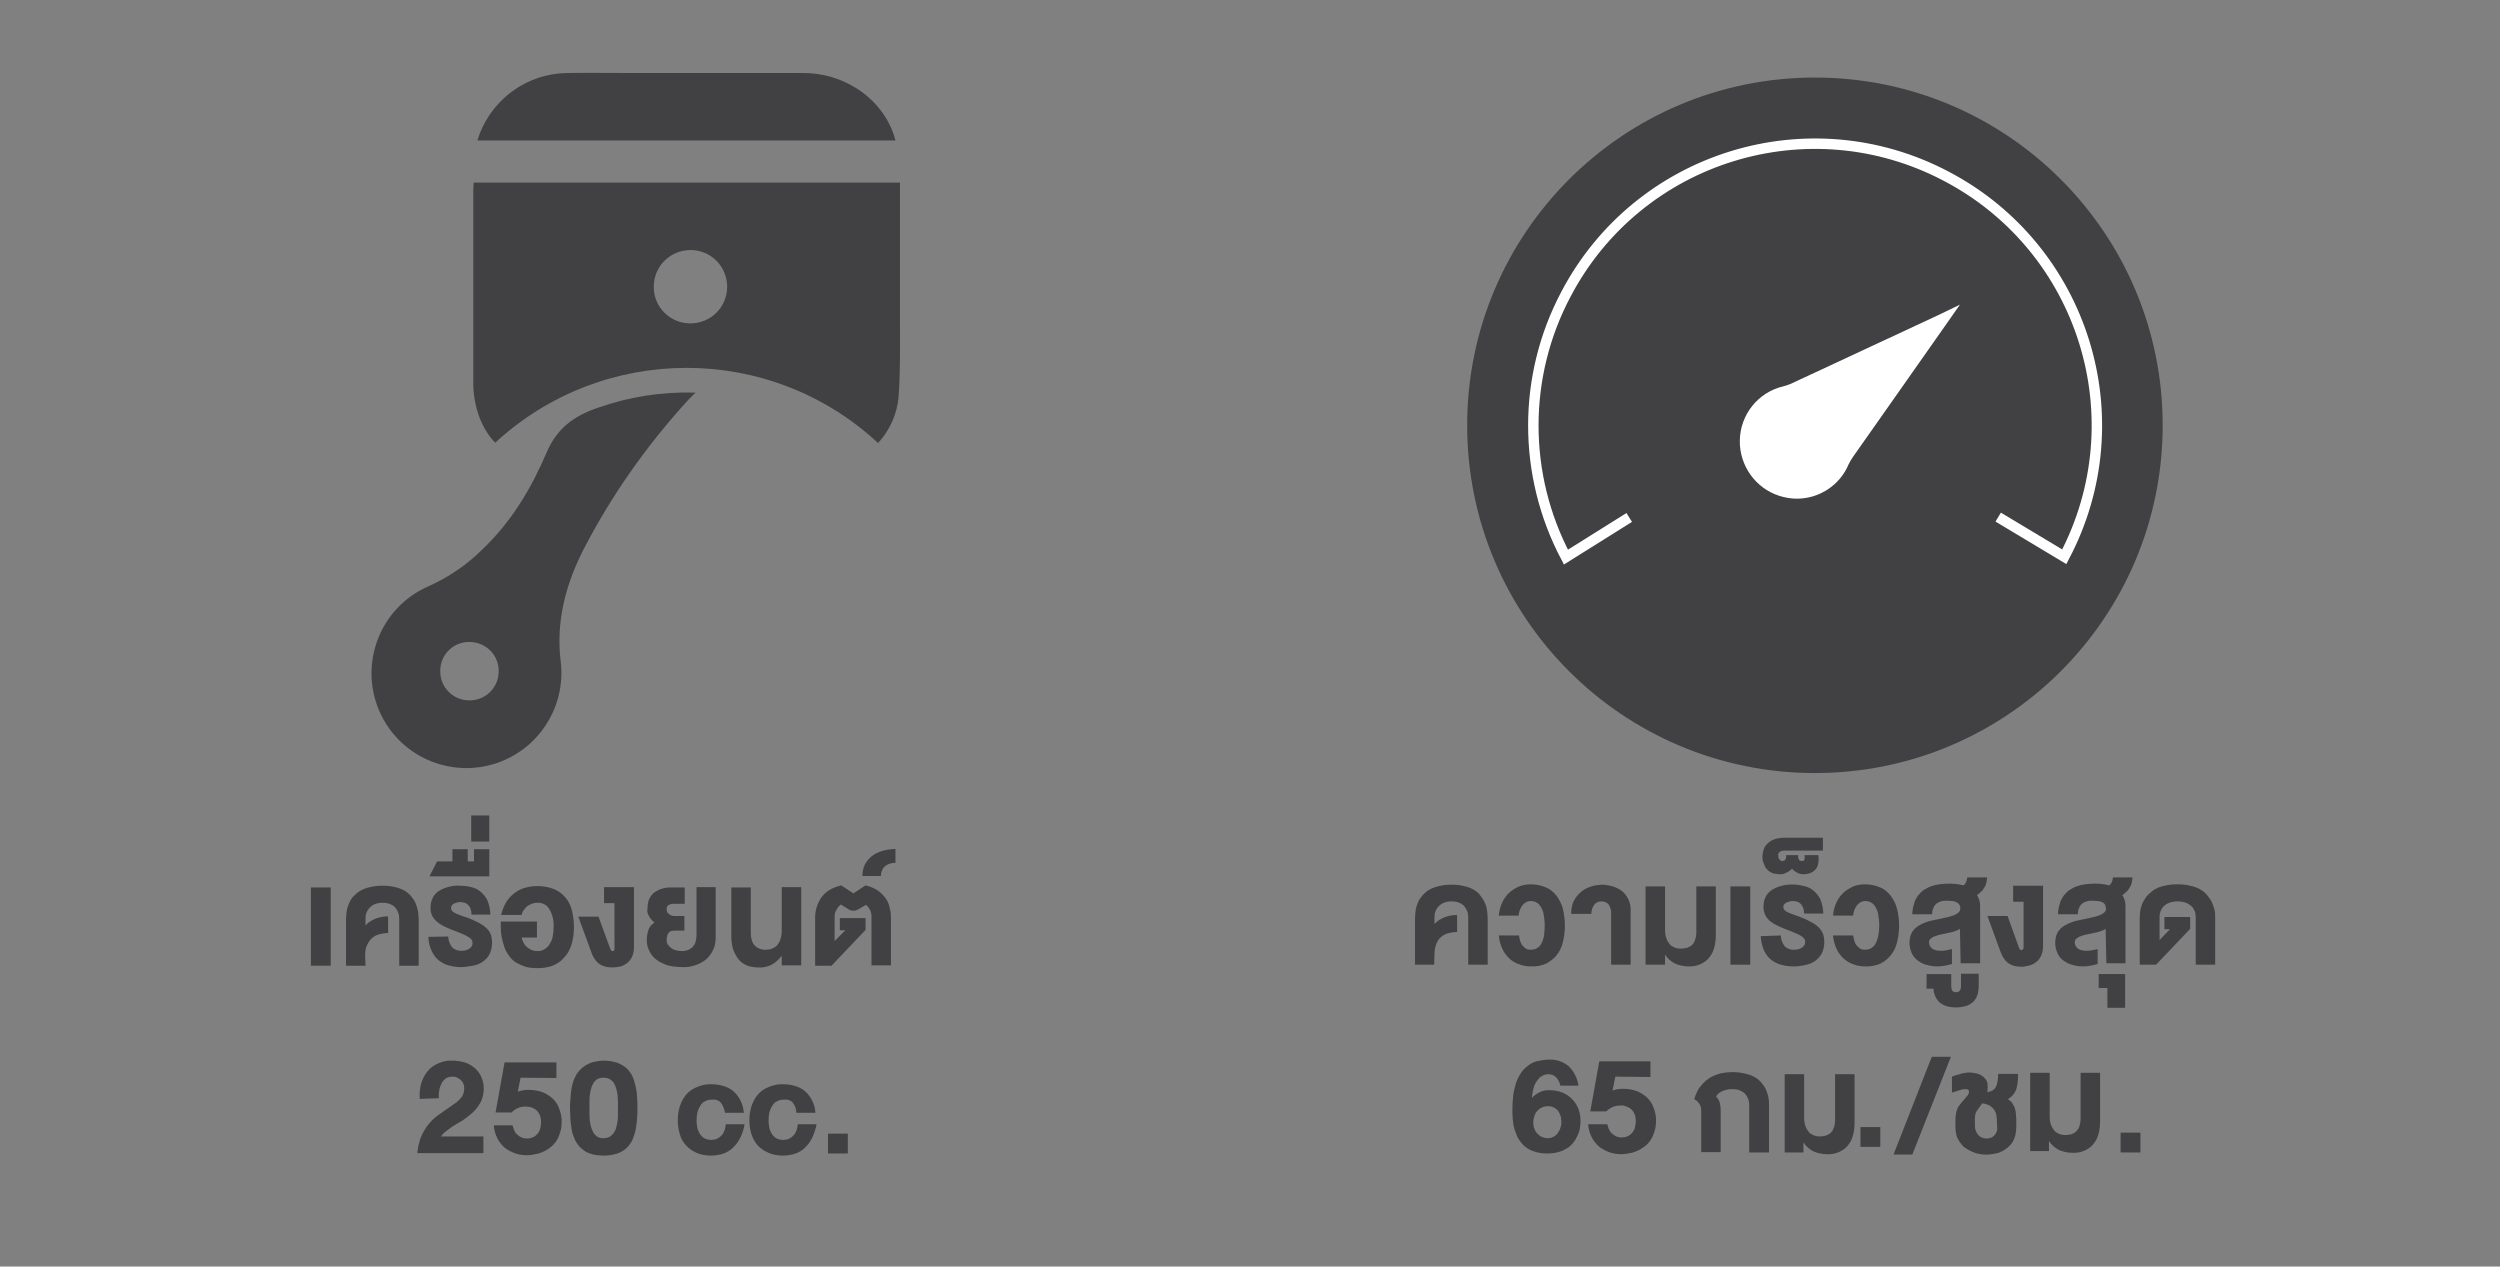 <?xml version="1.0" encoding="utf-8"?>
<!-- Generator: Adobe Illustrator 24.1.1, SVG Export Plug-In . SVG Version: 6.00 Build 0)  -->
<svg version="1.1" id="Layer_1" xmlns="http://www.w3.org/2000/svg" xmlns:xlink="http://www.w3.org/1999/xlink" x="0px" y="0px"
	 viewBox="0 0 718.9 364.2" style="enable-background:new 0 0 718.9 364.2;" xml:space="preserve">
<rect x="0" y="0" width="718.9" height="364.2" fill="#808080" stroke="none"/>
<style type="text/css">
	.st0{fill:#414042;}
	.st1{fill:none;stroke:#FFFFFF;stroke-width:3;stroke-miterlimit:10;}
	.st2{fill:#FFFFFF;}
</style>
<path class="st0" d="M89.4,277.7v-22.5h5.7v22.5H89.4z"/>
<path class="st0" d="M105.1,277.7h-5.6v-13.3c0-0.8,0.1-1.6,0.2-2.4c0.1-0.8,0.4-1.6,0.7-2.3c0.3-0.7,0.7-1.4,1.3-2
	c0.6-0.6,1.3-1.2,2-1.6c0.9-0.5,1.8-0.8,2.7-1c1.2-0.3,2.4-0.4,3.6-0.4c1.2,0,2.4,0.1,3.6,0.4c0.9,0.2,1.8,0.5,2.7,1
	c0.7,0.4,1.4,1,1.9,1.6c0.5,0.6,1,1.3,1.3,2c0.3,0.7,0.5,1.5,0.7,2.3c0.1,0.8,0.2,1.6,0.2,2.4v13.3h-5.6V264c0-0.5-0.1-1.1-0.3-1.6
	c-0.2-0.5-0.5-1-0.8-1.4c-0.4-0.4-0.9-0.8-1.5-1c-0.7-0.3-1.4-0.4-2.2-0.4c-0.8,0-1.5,0.1-2.2,0.4c-0.6,0.2-1.1,0.6-1.5,1
	c-0.4,0.4-0.7,0.9-0.9,1.4c-0.2,0.5-0.3,1-0.3,1.6v2.1c0.4-0.4,0.8-0.8,1.3-1.1c0.5-0.3,1-0.6,1.5-0.8c0.6-0.2,1.1-0.4,1.7-0.5
	c0.7-0.1,1.3-0.2,2-0.2v4.8c-1,0-2,0.2-3,0.5c-0.8,0.3-1.4,0.7-2,1.3c-0.5,0.6-0.9,1.3-1.2,2c-0.3,0.8-0.4,1.7-0.4,2.6L105.1,277.7z
	"/>
<path class="st0" d="M128.9,269.3c0,1.1,0.4,2.2,1.1,3.1c0.7,0.7,1.8,1.1,2.8,1c0.3,0,0.7,0,1-0.1c0.4-0.1,0.7-0.2,1-0.4
	c0.3-0.2,0.6-0.4,0.8-0.7c0.2-0.3,0.3-0.7,0.3-1.1c0-0.3-0.1-0.6-0.3-0.9c-0.2-0.3-0.5-0.5-0.8-0.7c-0.4-0.3-0.9-0.5-1.3-0.7
	c-0.5-0.2-1.1-0.5-1.9-0.8c-1.1-0.4-2.1-0.8-3-1.2c-0.9-0.4-1.7-0.8-2.5-1.4c-0.7-0.5-1.2-1.1-1.7-1.8c-0.4-0.8-0.6-1.6-0.6-2.5
	c0-0.7,0.1-1.5,0.3-2.1c0.2-0.6,0.5-1.2,0.9-1.7c0.4-0.5,0.8-0.9,1.4-1.2c0.5-0.3,1.1-0.6,1.7-0.8c0.6-0.2,1.2-0.4,1.9-0.5
	c0.7-0.1,1.3-0.2,2-0.1c1.2,0,2.4,0.1,3.5,0.4c1,0.2,2,0.7,2.8,1.4c0.8,0.7,1.5,1.6,1.9,2.5c0.5,1.3,0.8,2.6,0.8,4h-5.4
	c0-0.6-0.1-1.1-0.3-1.7c-0.1-0.4-0.4-0.8-0.7-1.1c-0.3-0.3-0.6-0.5-1-0.6c-0.4-0.1-0.8-0.2-1.2-0.2c-0.3,0-0.6,0-0.9,0.1
	c-0.3,0.1-0.6,0.2-0.9,0.3c-0.3,0.1-0.5,0.3-0.6,0.5c-0.2,0.2-0.3,0.5-0.3,0.8c0,0.2,0.1,0.5,0.2,0.7c0.2,0.2,0.4,0.5,0.7,0.6
	c0.4,0.2,0.8,0.5,1.3,0.6c0.5,0.2,1.2,0.5,1.9,0.7c1.3,0.4,2.6,1,3.8,1.6c0.9,0.5,1.7,1,2.4,1.7c0.5,0.5,0.9,1.1,1.2,1.9
	c0.2,0.7,0.3,1.4,0.3,2.1c0,1.1-0.2,2.3-0.7,3.3c-0.4,0.9-1.1,1.6-1.9,2.2c-0.9,0.6-1.8,1-2.9,1.2c-1.2,0.2-2.4,0.4-3.5,0.4
	c-1.2,0-2.4-0.2-3.5-0.5c-1.1-0.3-2-0.8-2.9-1.5c-0.9-0.7-1.5-1.7-2-2.7c-0.6-1.3-0.9-2.7-0.9-4L128.9,269.3z"/>
<path class="st0" d="M125.7,247.7h4.4v-3.5h4.4v3.5h1.8v-3.5h4.4v7.8h-17.2L125.7,247.7z"/>
<path class="st0" d="M135.5,234.5h5.2v7.5h-5.2V234.5z"/>
<path class="st0" d="M154.5,259.6c-0.5,0-1.1,0.1-1.6,0.3c-0.5,0.2-0.9,0.4-1.3,0.7c-0.4,0.3-0.7,0.7-1,1.1
	c-0.3,0.4-0.5,0.9-0.6,1.4h-5.9c0.3-1.2,0.7-2.3,1.3-3.4c0.6-1,1.3-1.9,2.2-2.6c0.9-0.8,1.9-1.3,3-1.7c1.3-0.4,2.6-0.6,3.9-0.6
	c1.7,0,3.4,0.3,4.9,0.9c1.3,0.6,2.4,1.4,3.3,2.5c0.9,1.1,1.5,2.4,1.8,3.8c0.6,2.5,0.7,5.2,0.3,7.7c-0.2,1-0.4,1.9-0.8,2.8
	c-0.3,0.9-0.8,1.7-1.4,2.4c-0.6,0.7-1.2,1.4-2,1.9c-0.8,0.5-1.7,1-2.7,1.2c-1.1,0.3-2.2,0.4-3.4,0.4c-1.2,0-2.3-0.1-3.4-0.4
	c-0.9-0.3-1.8-0.7-2.7-1.2c-0.8-0.5-1.4-1.1-2-1.9c-0.5-0.7-1-1.5-1.3-2.4c-0.3-0.9-0.6-1.8-0.8-2.8c-0.2-1-0.3-2-0.3-3.1v-1.6h10.4
	v4.6H150c0.1,0.6,0.4,1.1,0.6,1.6c0.3,0.5,0.6,0.9,1,1.2c0.4,0.3,0.8,0.6,1.3,0.8c0.5,0.2,1,0.3,1.6,0.3c0.7,0,1.4-0.1,2-0.5
	c0.6-0.3,1.1-0.8,1.5-1.4c0.4-0.7,0.8-1.4,0.9-2.1c0.2-1,0.3-1.9,0.3-2.9c0.1-1.8-0.3-3.6-1.2-5.1
	C157.3,260.2,155.9,259.5,154.5,259.6z"/>
<path class="st0" d="M175.5,272.9c0.1,0.2,0.2,0.3,0.3,0.5c0.1,0.1,0.3,0.1,0.4,0.1c0.2,0,0.3-0.1,0.4-0.2c0.1-0.1,0.1-0.2,0.1-0.4
	v-13.2h-3v-4.6h8.6v17.2c0,0.9-0.1,1.8-0.5,2.7c-0.3,0.7-0.7,1.3-1.3,1.8c-0.6,0.5-1.3,0.9-2,1.1c-0.8,0.2-1.6,0.3-2.4,0.3
	c-0.8,0-1.6-0.1-2.3-0.3c-0.6-0.2-1.2-0.5-1.7-0.9c-0.5-0.4-0.9-0.9-1.2-1.4c-0.4-0.6-0.7-1.2-0.9-1.9l-3.7-10.1h5.8L175.5,272.9z"
	/>
<path class="st0" d="M186.2,261.1c0-0.7,0.1-1.4,0.3-2.1c0.2-0.6,0.5-1.1,0.8-1.5c0.3-0.4,0.7-0.8,1.2-1.1c0.5-0.3,0.9-0.5,1.4-0.7
	c0.5-0.2,1-0.3,1.6-0.4c0.5-0.1,1-0.1,1.5-0.1h3.9v4.7h-3.2c-0.3,0-0.6,0-0.9,0.1c-0.2,0.1-0.4,0.2-0.6,0.3
	c-0.2,0.1-0.3,0.3-0.4,0.5c-0.1,0.2-0.1,0.4-0.1,0.5c0,0.3,0,0.5,0.1,0.8c0.1,0.2,0.2,0.5,0.4,0.6c0.2,0.2,0.4,0.3,0.7,0.5
	c0.3,0.1,0.6,0.2,0.9,0.2h3v4.2h-2.8c-0.3,0-0.6,0.1-0.9,0.1c-0.3,0.1-0.5,0.2-0.7,0.4c-0.2,0.2-0.4,0.5-0.5,0.8
	c-0.1,0.4-0.2,0.9-0.2,1.4c0,0.5,0.1,1,0.4,1.4c0.3,0.4,0.6,0.7,1,1c0.4,0.3,0.9,0.5,1.4,0.6c0.5,0.1,1.1,0.2,1.6,0.2
	c0.6,0,1.1-0.1,1.7-0.3c0.5-0.2,1-0.5,1.3-0.8c0.4-0.4,0.7-0.9,0.9-1.5c0.2-0.7,0.3-1.4,0.3-2.1v-13.7h5.5v14.5
	c0,1.3-0.2,2.6-0.8,3.7c-0.5,1-1.2,2-2.1,2.7c-0.9,0.7-2,1.3-3.1,1.6c-1.2,0.4-2.5,0.6-3.8,0.5c-0.8,0-1.7-0.1-2.5-0.2
	c-0.8-0.1-1.6-0.3-2.3-0.6c-0.7-0.3-1.4-0.6-2.1-1.1c-0.6-0.4-1.2-0.9-1.6-1.5c-0.5-0.6-0.8-1.3-1.1-2c-0.3-0.8-0.4-1.6-0.4-2.5
	c0-1,0.2-2,0.5-2.9c0.3-0.8,0.9-1.5,1.7-2c-0.7-0.6-1.3-1.3-1.7-2.1c-0.2-0.4-0.3-0.8-0.4-1.2C186.2,261.8,186.2,261.4,186.2,261.1z
	"/>
<path class="st0" d="M224.8,277.7v-2.9c-0.8,1.1-1.8,2-2.9,2.6c-1.2,0.6-2.5,0.9-3.8,0.8c-1.3,0-2.5-0.2-3.6-0.7
	c-1-0.5-1.8-1.1-2.4-2c-0.6-0.9-1.1-1.9-1.4-2.9c-0.3-1.2-0.4-2.4-0.4-3.6v-13.8h5.6v13.3c0,0.6,0.1,1.3,0.3,1.9
	c0.3,1.1,1.1,2,2.2,2.4c0.6,0.2,1.3,0.4,2,0.3c0.5,0,1.1-0.1,1.6-0.3c0.5-0.2,1-0.5,1.4-0.9c0.4-0.5,0.8-1,1-1.7
	c0.3-0.8,0.4-1.7,0.4-2.5v-12.6h5.6v22.5H224.8z"/>
<path class="st0" d="M240,263.6v7l3.1-3.1h-1.6v-3.5h7.4v3.4l-9.8,10.3h-4.7V264c0-1,0.1-2,0.4-3c0.3-1,0.7-1.9,1.3-2.8
	c0.6-0.9,1.4-1.6,2.3-2.2c1.1-0.7,2.3-1.1,3.5-1.4l3.5,2.3l3.5-2.3c1.2,0.3,2.3,0.7,3.4,1.4c0.9,0.6,1.6,1.3,2.3,2.2
	c0.6,0.8,1,1.7,1.2,2.7c0.3,1,0.4,2,0.4,3v13.7h-5.6v-14.1c0-0.6-0.1-1.2-0.4-1.8c-0.3-0.6-0.7-1.1-1.2-1.5l-2.4,1.4
	c-0.4,0.2-0.7,0.3-1.1,0.3c-0.4,0-0.9-0.1-1.3-0.3l-2.4-1.5c-0.5,0.4-1,0.9-1.3,1.6C240.1,262.3,240,262.9,240,263.6z"/>
<path class="st0" d="M257.5,248.1c-0.6,0-1.2,0.1-1.8,0.3c-0.5,0.2-0.9,0.4-1.3,0.8c-0.4,0.3-0.6,0.7-0.8,1.2
	c-0.2,0.5-0.3,1-0.3,1.5H248c0-1.1,0.2-2.3,0.7-3.3c0.5-0.9,1.2-1.8,2-2.4c0.9-0.7,1.9-1.2,3-1.5c1.2-0.4,2.5-0.5,3.8-0.6
	L257.5,248.1z"/>
<path class="st0" d="M120.7,316c-0.1-1.5,0-2.9,0.4-4.4c0.4-1.3,1-2.5,1.8-3.5c0.8-1,1.9-1.8,3.1-2.3c1.3-0.6,2.7-0.9,4.1-0.8
	c1.2,0,2.4,0.2,3.5,0.5c1.1,0.3,2,0.9,2.9,1.6c0.8,0.7,1.5,1.6,1.9,2.6c0.8,1.8,0.9,3.8,0.4,5.7c-0.2,0.7-0.4,1.3-0.8,1.9
	c-0.3,0.6-0.7,1.1-1.1,1.6c-0.4,0.5-0.9,1-1.4,1.4c-0.5,0.4-1,0.8-1.5,1.2c-0.5,0.4-1,0.7-1.5,1l-1.7,1c-0.6,0.4-1.1,0.7-1.6,1.1
	s-1,0.7-1.4,1.1c-0.4,0.3-0.7,0.7-1,1.1H139v4.8h-19c0.1-1.1,0.3-2.2,0.6-3.2c0.2-0.9,0.6-1.8,1-2.6c0.4-0.7,0.8-1.4,1.3-2.1
	c0.5-0.6,1-1.2,1.5-1.7c0.5-0.5,1.1-1,1.7-1.4c0.6-0.4,1.2-0.8,1.7-1.2c1-0.7,1.9-1.3,2.6-1.8c0.6-0.4,1.3-0.9,1.8-1.5
	c0.4-0.4,0.8-0.9,1-1.5c0.2-0.5,0.3-1.1,0.3-1.7c0-0.5-0.1-0.9-0.3-1.4c-0.2-0.4-0.4-0.7-0.8-1c-0.3-0.3-0.7-0.5-1.1-0.7
	c-0.4-0.2-0.9-0.2-1.4-0.2c-0.6,0-1.2,0.2-1.7,0.5c-0.5,0.4-0.9,0.8-1.2,1.4c-0.3,0.6-0.6,1.3-0.7,2c-0.1,0.7-0.2,1.5-0.1,2.3
	L120.7,316z"/>
<path class="st0" d="M149.7,309.9l-0.8,4c0.5-0.1,1-0.3,1.6-0.4c0.5-0.1,1.1-0.1,1.6-0.1c1.2,0,2.5,0.2,3.7,0.6c1.1,0.4,2.1,1,3,1.8
	c0.9,0.8,1.6,1.8,2,3c0.5,1.3,0.8,2.7,0.7,4.1c0,0.8-0.1,1.6-0.3,2.3c-0.2,0.8-0.5,1.5-0.8,2.2c-0.4,0.7-0.8,1.3-1.4,1.9
	c-0.6,0.6-1.3,1.1-2,1.5c-0.8,0.4-1.6,0.8-2.5,1c-1,0.2-2,0.4-3.1,0.4c-1.2,0-2.3-0.2-3.4-0.6c-1.1-0.4-2-0.9-2.9-1.6
	c-0.9-0.8-1.6-1.7-2.1-2.7c-0.6-1.2-0.9-2.4-1-3.7h5.4c0.1,0.5,0.3,1,0.5,1.5c0.2,0.5,0.5,0.9,0.9,1.2c0.7,0.7,1.7,1.1,2.7,1.1
	c0.6,0,1.1-0.1,1.6-0.3c0.5-0.2,1-0.5,1.3-0.9c0.4-0.4,0.7-0.9,0.9-1.5c0.2-0.7,0.3-1.4,0.3-2.1c0-0.6-0.1-1.2-0.3-1.8
	c-0.2-0.5-0.5-1-0.9-1.4c-0.4-0.4-0.9-0.7-1.4-0.9c-0.6-0.2-1.2-0.3-1.8-0.3c-0.8,0-1.5,0.1-2.2,0.4c-0.7,0.3-1.3,0.7-1.9,1.3
	l-4.6,0l2.6-14.4H160v4.5L149.7,309.9z"/>
<path class="st0" d="M163.9,318.6c0-0.7,0-1.5,0.1-2.2s0.1-1.5,0.2-2.3c0.1-0.8,0.2-1.5,0.4-2.3c0.2-0.7,0.4-1.4,0.8-2.1
	c0.3-0.7,0.7-1.3,1.2-1.8c0.5-0.6,1.1-1.1,1.7-1.5c0.7-0.4,1.5-0.8,2.3-1c1-0.2,2-0.4,3-0.4c1.3,0,2.6,0.2,3.9,0.6
	c1,0.4,1.9,0.9,2.7,1.6c0.7,0.7,1.3,1.5,1.7,2.4c0.4,0.9,0.7,1.9,0.9,2.9c0.2,1,0.4,2,0.4,3.1c0.1,1,0.1,2,0.1,3s0,2-0.1,3.1
	c-0.1,1-0.2,2.1-0.4,3.1c-0.2,1-0.5,1.9-0.9,2.9c-0.4,0.9-1,1.7-1.7,2.4c-0.8,0.7-1.7,1.3-2.7,1.6c-1.2,0.4-2.6,0.6-3.9,0.6
	c-1,0-2-0.1-3-0.3c-0.8-0.2-1.6-0.5-2.3-0.9c-0.6-0.4-1.2-0.9-1.7-1.4c-0.5-0.6-0.9-1.2-1.2-1.8c-0.3-0.7-0.6-1.4-0.8-2.1
	c-0.2-0.8-0.3-1.5-0.4-2.3c-0.1-0.8-0.2-1.6-0.2-2.4S163.9,319.3,163.9,318.6z M169.5,318.6c0,0.5,0,1.1,0,1.8
	c0,0.6,0.1,1.3,0.1,1.9c0.1,0.6,0.2,1.3,0.4,1.9c0.2,0.6,0.4,1.1,0.7,1.6c0.3,0.5,0.7,0.8,1.1,1.1c0.5,0.3,1.1,0.4,1.7,0.4
	c0.6,0,1.2-0.1,1.8-0.4c0.5-0.3,0.9-0.7,1.2-1.1c0.3-0.5,0.6-1,0.7-1.6c0.2-0.6,0.3-1.2,0.4-1.9c0.1-0.6,0.1-1.3,0.1-1.9
	c0-0.6,0-1.2,0-1.8s0-1.1,0-1.8c0-0.6-0.1-1.3-0.1-1.9c-0.1-0.6-0.2-1.2-0.4-1.9c-0.2-0.6-0.4-1.1-0.7-1.6c-0.3-0.5-0.7-0.8-1.2-1.1
	c-0.5-0.3-1.1-0.4-1.8-0.4c-0.6,0-1.2,0.1-1.7,0.4c-0.5,0.3-0.9,0.7-1.1,1.1c-0.3,0.5-0.6,1-0.7,1.6c-0.2,0.6-0.3,1.2-0.4,1.9
	c-0.1,0.7-0.1,1.3-0.1,1.9C169.5,317.5,169.5,318,169.5,318.6z"/>
<path class="st0" d="M207.3,317.1c-0.6-0.7-1.5-1-2.4-0.9c-0.8,0-1.5,0.1-2.2,0.5c-0.6,0.3-1.1,0.8-1.4,1.4
	c-0.4,0.6-0.6,1.3-0.8,1.9c-0.1,0.7-0.2,1.5-0.2,2.2c0,0.7,0.1,1.3,0.2,2c0.1,0.6,0.4,1.2,0.7,1.8c0.3,0.5,0.8,1,1.3,1.3
	c0.6,0.3,1.3,0.5,2,0.5c0.5,0,1.1-0.1,1.6-0.3c0.5-0.2,0.9-0.5,1.3-0.9c0.4-0.4,0.7-0.9,0.9-1.4c0.2-0.6,0.4-1.3,0.4-1.9h5.4
	c-0.2,1.3-0.6,2.6-1.2,3.8c-0.5,1.1-1.2,2-2,2.8c-0.8,0.8-1.7,1.4-2.8,1.8c-1.2,0.4-2.4,0.6-3.6,0.6c-1.4,0-2.9-0.2-4.2-0.8
	c-1.1-0.5-2.2-1.2-3-2.1c-0.8-0.9-1.5-2-1.8-3.2c-0.4-1.3-0.6-2.6-0.6-4c0-1.4,0.2-2.8,0.6-4.1c0.4-1.2,1-2.4,1.8-3.3
	c0.8-1,1.9-1.7,3.1-2.2c1.4-0.6,2.9-0.9,4.4-0.8c1.1,0,2.3,0.2,3.3,0.5c1,0.3,2,0.8,2.8,1.5c0.8,0.7,1.5,1.6,2,2.6
	c0.6,1.1,0.9,2.4,1,3.6h-5.4C208.3,318.9,207.9,317.9,207.3,317.1z"/>
<path class="st0" d="M228,317.1c-0.6-0.7-1.5-1-2.4-0.9c-0.8,0-1.5,0.1-2.2,0.5c-0.6,0.3-1.1,0.8-1.4,1.4c-0.4,0.6-0.6,1.3-0.8,1.9
	c-0.1,0.7-0.2,1.5-0.2,2.2c0,0.7,0.1,1.3,0.2,2c0.1,0.6,0.4,1.2,0.7,1.8c0.3,0.5,0.8,1,1.3,1.3c0.6,0.3,1.3,0.5,2,0.5
	c0.5,0,1.1-0.1,1.6-0.3c0.5-0.2,0.9-0.5,1.3-0.9c0.4-0.4,0.7-0.9,0.9-1.4c0.2-0.6,0.4-1.3,0.4-1.9h5.4c-0.2,1.3-0.7,2.6-1.2,3.8
	c-0.5,1.1-1.2,2-2,2.8c-0.8,0.8-1.7,1.4-2.8,1.8c-1.2,0.4-2.4,0.6-3.6,0.6c-1.4,0-2.9-0.2-4.2-0.8c-1.2-0.5-2.2-1.2-3.1-2.1
	c-0.8-0.9-1.4-2-1.8-3.2c-0.4-1.3-0.6-2.6-0.6-4c0-1.4,0.2-2.8,0.6-4.1c0.4-1.2,1-2.4,1.8-3.3c0.8-1,1.9-1.7,3.1-2.2
	c1.4-0.6,2.9-0.9,4.4-0.8c1.1,0,2.3,0.2,3.3,0.5c1,0.3,2,0.8,2.8,1.5c0.8,0.7,1.5,1.6,2,2.6c0.6,1.1,0.9,2.4,1,3.6H229
	C229,318.9,228.6,317.9,228,317.1z"/>
<path class="st0" d="M243.8,326v5.7h-5.7V326H243.8z"/>
<path class="st0" d="M142.4,127.3c31.1-28.7,79.1-28.7,110.1,0.1c3.4-3.7,5.5-8.4,5.9-13.4c0.5-6.6,0.4-13.3,0.4-20
	c0-12.9,0-25.8,0-38.8v-2.7H136.2c0,0.8-0.1,1.5-0.1,2.3c0,18.2,0,36.5,0,54.7C136,116.7,138.4,123.2,142.4,127.3z M188,82.4
	c0-5.8,4.7-10.5,10.6-10.5c5.8,0,10.5,4.7,10.5,10.6c0,5.8-4.7,10.5-10.6,10.5c0,0,0,0,0,0C192.8,93,188,88.4,188,82.6
	C188,82.5,188,82.5,188,82.4z"/>
<path class="st0" d="M200,112.9c-9.6-0.3-19.2,1.2-28.2,4.4c-6.7,2.3-11.6,5.8-14.6,12.8c-4.4,10.3-10.1,19.9-18.4,27.8
	c-4.5,4.5-9.8,8.1-15.6,10.7c-13.8,6-20.1,22.1-14.1,35.9s22.1,20.1,35.9,14.1c11.2-4.9,17.8-16.6,16.2-28.7
	c-1.3-11.1,1.4-21.6,6.4-31.5c8.1-15.8,18.4-30.4,30.4-43.5L200,112.9z M126.6,192.9c0-4.7,3.8-8.4,8.5-8.3s8.4,3.8,8.3,8.5
	c0,4.6-3.8,8.4-8.5,8.3C130.3,201.4,126.5,197.6,126.6,192.9L126.6,192.9z"/>
<path class="st0" d="M257.5,40.4c-2.9-11.3-14-19.4-26.5-19.4c-16.3,0-32.5,0-48.8,0c-6.4,0-12.9-0.1-19.3,0
	c-11,0.2-20.8,7-24.9,17.3c-0.3,0.7-0.4,1.3-0.7,2.1L257.5,40.4z"/>
<circle class="st0" cx="521.9" cy="122.3" r="100"/>
<path class="st1" d="M574.6,148.7l19,11.4c20.9-39.6,5.7-88.6-33.9-109.4c-39.6-20.9-88.6-5.7-109.4,33.9
	c-12.5,23.6-12.5,51.9,0,75.6l18.2-11.4"/>
<path class="st2" d="M516.7,144.8c-1.9,0-3.7-0.3-5.5-0.8c-7.5-2.4-12.6-9.5-12.5-17.4c0.1-8.1,5.7-15.1,13.6-17
	c0.6-0.2,1.2-0.4,1.8-0.6l44.9-20.9l8.9-4.2l-7.8,11c-8.7,12.4-17.4,24.8-26.2,37.2c-0.4,0.6-0.8,1.2-1.1,1.9
	C530.2,140.6,523.8,144.8,516.7,144.8L516.7,144.8z"/>
<path class="st0" d="M563.6,87.6l-4.2,6c-8.8,12.5-17.6,25.1-26.5,37.7c-0.5,0.7-0.9,1.4-1.3,2.2c-2.5,6-8.4,9.9-14.9,9.9
	c-1.7,0-3.4-0.3-5-0.8c-6.9-2.2-11.5-8.7-11.4-15.9c0.1-7.4,5.2-13.9,12.5-15.6c0.7-0.2,1.4-0.4,2.1-0.7l42.5-19.8L563.6,87.6
	 M572,80.4c-0.7,0.3-1.3,0.6-2,0.9l-56.5,26.3c-0.5,0.2-1,0.4-1.5,0.5c-8.6,2-14.7,9.6-14.8,18.4c-0.2,8.6,5.4,16.3,13.5,18.8
	c1.9,0.6,3.9,0.9,5.9,0.9c7.7,0,14.6-4.6,17.7-11.6c0.3-0.6,0.6-1.1,1-1.7c12-17.2,24.1-34.3,36.2-51.5c0.2-0.3,0.4-0.6,0.6-0.9
	L572,80.4L572,80.4z"/>
<path class="st0" d="M412.4,277.4h-5.5v-13.3c0-0.8,0.1-1.6,0.2-2.4c0.1-0.8,0.4-1.6,0.7-2.3c0.3-0.7,0.8-1.4,1.3-2
	c0.6-0.6,1.2-1.2,2-1.6c0.9-0.5,1.8-0.8,2.7-1c1.2-0.3,2.4-0.4,3.6-0.4c1.2,0,2.4,0.1,3.6,0.4c0.9,0.2,1.8,0.5,2.7,1
	c0.7,0.4,1.4,0.9,1.9,1.6c0.5,0.6,0.9,1.3,1.3,2c0.3,0.7,0.6,1.5,0.7,2.3c0.1,0.8,0.2,1.6,0.2,2.4v13.3h-5.6v-13.8
	c0-0.5-0.1-1.1-0.3-1.6c-0.2-0.5-0.5-1-0.8-1.4c-0.4-0.4-0.9-0.8-1.5-1c-0.7-0.3-1.4-0.4-2.2-0.4c-0.8,0-1.5,0.1-2.2,0.4
	c-0.6,0.2-1.1,0.6-1.5,1c-0.4,0.4-0.7,0.9-0.9,1.4c-0.2,0.5-0.3,1-0.3,1.6v2.1c0.4-0.4,0.8-0.8,1.3-1.1c0.5-0.3,1-0.6,1.5-0.8
	c0.6-0.2,1.1-0.4,1.7-0.5c0.7-0.1,1.3-0.2,2-0.2v4.9c-1,0-2,0.2-3,0.5c-0.8,0.3-1.4,0.7-2,1.3c-0.5,0.6-0.9,1.3-1.1,2
	c-0.3,0.8-0.4,1.7-0.4,2.6L412.4,277.4z"/>
<path class="st0" d="M444.2,266.1c0-1-0.1-2.1-0.3-3.1c-0.1-0.8-0.4-1.5-0.8-2.2c-0.3-0.5-0.7-1-1.3-1.3c-0.5-0.3-1.1-0.4-1.7-0.4
	c-0.4,0-0.8,0.1-1.2,0.3c-0.4,0.2-0.7,0.5-1,0.8c-0.3,0.4-0.6,0.8-0.8,1.3c-0.2,0.6-0.4,1.2-0.4,1.8H431c0.1-1.2,0.4-2.5,0.9-3.6
	c0.5-1.1,1.1-2,1.9-2.8c0.8-0.8,1.8-1.4,2.8-1.9c1.1-0.5,2.4-0.7,3.6-0.7c1.5,0,3,0.3,4.4,0.9c1.2,0.5,2.2,1.4,3,2.4
	c0.8,1.1,1.5,2.4,1.8,3.7c0.8,3.2,0.8,6.5,0,9.7c-0.3,1.3-0.9,2.6-1.8,3.7c-0.8,1-1.9,1.8-3,2.4c-1.4,0.6-2.9,0.9-4.4,0.8
	c-1.2,0-2.4-0.2-3.6-0.7c-1.1-0.4-2-1-2.8-1.8c-0.8-0.8-1.5-1.8-1.9-2.8c-0.5-1.2-0.8-2.4-0.9-3.6h5.8c0.1,0.6,0.2,1.2,0.4,1.8
	c0.2,0.5,0.4,0.9,0.8,1.3c0.3,0.3,0.6,0.6,1,0.8c0.4,0.2,0.8,0.2,1.2,0.2c0.6,0,1.2-0.1,1.7-0.4c0.5-0.3,1-0.7,1.3-1.3
	c0.4-0.7,0.6-1.4,0.8-2.2C444.1,268.2,444.2,267.2,444.2,266.1z"/>
<path class="st0" d="M451.8,262.8c0-1.2,0.2-2.5,0.7-3.6c0.5-1,1.2-1.9,2-2.6c0.8-0.7,1.8-1.3,2.8-1.6c1-0.4,2.1-0.5,3.2-0.6
	c1.1,0,2.3,0.2,3.3,0.5c1,0.3,1.9,0.8,2.7,1.4c0.8,0.7,1.4,1.5,1.8,2.4c0.5,1.1,0.7,2.3,0.6,3.5v15.2h-5.6v-14.5
	c0.1-1-0.2-2-0.7-2.8c-0.5-0.6-1.3-0.9-2.1-0.9c-0.8,0-1.5,0.3-2,0.9c-0.6,0.8-0.9,1.7-0.9,2.7L451.8,262.8z"/>
<path class="st0" d="M473.2,277.4v-22.5h5.6v12.5c0,0.9,0.1,1.7,0.4,2.5c0.2,0.6,0.6,1.2,1,1.7c0.4,0.4,0.9,0.7,1.4,0.9
	c0.5,0.2,1,0.3,1.6,0.3c0.7,0,1.4-0.1,2.1-0.3c0.5-0.2,1-0.5,1.4-0.9c0.4-0.4,0.6-0.9,0.8-1.5c0.2-0.6,0.3-1.2,0.3-1.9v-13.3h5.6
	v13.8c0,1.2-0.1,2.4-0.4,3.6c-0.3,1.1-0.7,2.1-1.4,2.9c-0.6,0.9-1.5,1.5-2.5,2c-1.1,0.5-2.4,0.8-3.6,0.7c-1.3,0-2.6-0.3-3.8-0.8
	c-1.2-0.6-2.2-1.5-2.9-2.6v2.9L473.2,277.4z"/>
<path class="st0" d="M497.6,277.4v-22.5h5.7v22.5H497.6z"/>
<path class="st0" d="M512.1,269c0,1.1,0.4,2.2,1.1,3.1c0.7,0.7,1.8,1.1,2.8,1c0.3,0,0.7,0,1-0.1c0.4-0.1,0.7-0.2,1-0.4
	c0.3-0.2,0.6-0.4,0.8-0.7c0.2-0.3,0.3-0.7,0.3-1.1c0-0.3-0.1-0.6-0.3-0.9c-0.2-0.3-0.5-0.5-0.8-0.7c-0.4-0.3-0.8-0.5-1.3-0.7
	c-0.5-0.2-1.2-0.5-1.9-0.8c-1.1-0.4-2.1-0.8-3-1.2c-0.9-0.4-1.7-0.8-2.5-1.4c-0.7-0.5-1.2-1.1-1.6-1.8c-0.4-0.8-0.6-1.6-0.6-2.5
	c0-0.7,0.1-1.5,0.3-2.1c0.2-0.6,0.5-1.2,0.9-1.7c0.4-0.5,0.9-0.9,1.4-1.2c0.5-0.3,1.1-0.6,1.7-0.8c0.6-0.2,1.2-0.4,1.9-0.5
	c1.8-0.3,3.7-0.2,5.5,0.3c1,0.2,2,0.7,2.8,1.4c0.8,0.7,1.5,1.6,1.9,2.5c0.5,1.3,0.8,2.6,0.8,4h-5.5c0-0.6-0.1-1.1-0.3-1.7
	c-0.2-0.4-0.4-0.8-0.7-1.1c-0.3-0.3-0.6-0.5-1-0.6c-0.4-0.1-0.8-0.2-1.2-0.2c-0.3,0-0.6,0-0.9,0.1c-0.3,0.1-0.6,0.2-0.9,0.3
	c-0.3,0.1-0.5,0.3-0.7,0.5c-0.2,0.2-0.3,0.5-0.3,0.8c0,0.2,0.1,0.5,0.2,0.7c0.2,0.2,0.4,0.5,0.7,0.6c0.4,0.2,0.8,0.5,1.3,0.6
	c0.5,0.2,1.2,0.5,1.9,0.7c1.3,0.5,2.6,1,3.8,1.7c0.9,0.4,1.7,1,2.4,1.7c0.5,0.5,0.9,1.2,1.2,1.9c0.2,0.7,0.3,1.4,0.3,2.1
	c0,1.1-0.2,2.3-0.7,3.3c-0.5,0.9-1.1,1.6-1.9,2.2c-0.9,0.6-1.8,1-2.9,1.2c-1.2,0.3-2.4,0.4-3.5,0.4c-1.2,0-2.4-0.2-3.5-0.5
	c-1.1-0.3-2-0.8-2.9-1.5c-0.9-0.7-1.5-1.7-2-2.7c-0.5-1.3-0.8-2.6-0.9-4L512.1,269z"/>
<path class="st0" d="M511.4,246.2c0,0.1,0,0.2,0,0.4c0,0.2,0.1,0.3,0.2,0.4c0.1,0.1,0.2,0.3,0.3,0.4c0.2,0.1,0.4,0.2,0.6,0.2
	c0.4,0,0.7-0.1,0.9-0.4c0.2-0.4,0.3-0.9,0.2-1.3h3.5c-0.1,0.4,0,0.9,0.2,1.3c0.2,0.3,0.5,0.4,0.9,0.4c0.3,0,0.6-0.1,0.7-0.4
	c0.1-0.4,0.1-0.9,0-1.3h4c0.1,0.9,0.1,1.8-0.1,2.6c-0.1,0.6-0.4,1.2-0.9,1.7c-0.4,0.4-0.9,0.7-1.5,0.9c-0.6,0.2-1.2,0.3-1.8,0.3
	c-0.3,0-0.7-0.1-1-0.1c-0.3-0.1-0.6-0.2-0.9-0.4c-0.3-0.2-0.5-0.3-0.8-0.5c-0.2-0.2-0.4-0.4-0.6-0.6c-0.2,0.2-0.4,0.5-0.7,0.6
	c-0.3,0.2-0.5,0.4-0.8,0.5c-0.3,0.2-0.7,0.3-1,0.4c-0.3,0.1-0.7,0.1-1,0.1c-0.6,0-1.1-0.1-1.7-0.2c-0.5-0.1-0.9-0.4-1.3-0.6
	c-0.4-0.3-0.7-0.6-0.9-0.9c-0.3-0.3-0.5-0.7-0.6-1.1c-0.2-0.4-0.3-0.8-0.4-1.1c-0.1-0.4-0.1-0.7-0.1-1.1c0-0.8,0.2-1.7,0.5-2.5
	c0.3-0.7,0.8-1.2,1.4-1.7c0.6-0.5,1.3-0.8,2-1c0.8-0.2,1.5-0.3,2.3-0.3h11.2v3.7h-10.9c-0.4,0-0.8,0-1.2,0.2
	c-0.3,0.1-0.5,0.3-0.6,0.5c-0.1,0.2-0.2,0.4-0.3,0.6C511.5,245.8,511.4,246,511.4,246.2z"/>
<path class="st0" d="M540.4,266.1c0-1-0.1-2.1-0.3-3.1c-0.1-0.8-0.4-1.5-0.8-2.2c-0.3-0.5-0.7-1-1.3-1.3c-0.5-0.3-1.1-0.4-1.7-0.4
	c-0.4,0-0.8,0.1-1.2,0.3c-0.4,0.2-0.7,0.5-1,0.8c-0.3,0.4-0.6,0.8-0.8,1.3c-0.2,0.6-0.4,1.2-0.4,1.8h-5.8c0.1-1.2,0.4-2.5,0.9-3.6
	c0.5-1.1,1.1-2,1.9-2.8c0.8-0.8,1.8-1.4,2.8-1.9c1.1-0.5,2.4-0.7,3.6-0.7c1.5,0,3,0.3,4.4,0.9c1.2,0.5,2.2,1.4,3,2.4
	c0.8,1.1,1.5,2.4,1.8,3.7c0.8,3.2,0.8,6.5,0,9.7c-0.3,1.3-0.9,2.6-1.8,3.7c-0.8,1-1.8,1.8-3,2.4c-1.4,0.6-2.9,0.9-4.4,0.8
	c-1.2,0-2.4-0.2-3.6-0.7c-1.1-0.4-2-1-2.8-1.8c-0.8-0.8-1.5-1.8-1.9-2.8c-0.5-1.2-0.8-2.4-0.9-3.6h5.8c0.1,0.6,0.2,1.2,0.4,1.8
	c0.2,0.5,0.4,0.9,0.8,1.3c0.3,0.3,0.6,0.6,1,0.8c0.4,0.2,0.8,0.2,1.2,0.2c0.6,0,1.2-0.1,1.7-0.4c0.5-0.3,1-0.7,1.3-1.3
	c0.4-0.7,0.6-1.4,0.8-2.2C540.3,268.2,540.4,267.2,540.4,266.1z"/>
<path class="st0" d="M563.6,267.1c-0.6,0.4-1.2,0.6-1.8,0.8c-0.6,0.2-1.2,0.3-1.7,0.4l-1.9,0.4c-0.6,0.1-1.2,0.3-1.7,0.5
	c-0.5,0.1-0.9,0.4-1.3,0.7c-0.3,0.3-0.5,0.6-0.5,1c0,0.4,0.1,0.8,0.3,1.2c0.2,0.3,0.5,0.6,0.8,0.8c0.3,0.2,0.7,0.3,1.1,0.4
	c0.4,0.1,0.8,0.1,1.2,0.1c0.5,0,0.9,0,1.4-0.1c0.6-0.1,1.2-0.2,1.8-0.4v4.3c-0.7,0.2-1.4,0.4-2.1,0.5c-0.6,0.1-1.3,0.2-1.9,0.2
	c-1.1,0-2.1-0.1-3.1-0.4c-0.9-0.2-1.8-0.6-2.6-1.2c-0.7-0.5-1.4-1.2-1.8-2.1c-0.5-1-0.7-2-0.7-3.1c0-1,0.2-2.1,0.7-3
	c0.5-0.8,1.2-1.5,2.1-2c1-0.6,2.1-1,3.2-1.3c1.3-0.3,2.7-0.6,4.2-0.9c0.5-0.1,1.1-0.2,1.6-0.4c0.5-0.1,0.9-0.3,1.4-0.5
	c0.4-0.2,0.7-0.4,1-0.7c0.2-0.2,0.4-0.6,0.4-0.9c0.1-0.9-0.4-1.7-1.2-2c-0.4-0.2-0.8-0.3-1.2-0.3c-0.5,0-0.9-0.1-1.4-0.1
	c-0.6,0-1.1,0-1.7,0.2c-0.5,0.1-0.9,0.3-1.3,0.6c-0.4,0.3-0.7,0.7-0.9,1.2c-0.3,0.6-0.4,1.2-0.4,1.9h-5.7c0-1,0.2-2,0.5-3
	c0.2-0.8,0.6-1.6,1.1-2.3c0.5-0.6,1-1.2,1.6-1.6c0.6-0.4,1.3-0.8,2.1-1.1c0.8-0.3,1.6-0.5,2.4-0.6c0.9-0.1,1.8-0.2,2.7-0.2
	c0.7,0,1.4,0,2.2,0.1c0.7,0.1,1.4,0.2,2.1,0.4c0.2-0.1,0.4-0.3,0.5-0.5c0.1-0.2,0.3-0.4,0.3-0.6c0.1-0.2,0.2-0.4,0.2-0.6
	c0-0.2,0.1-0.4,0.1-0.6h5.7c0,0.5-0.1,1-0.2,1.5c-0.1,0.5-0.3,1-0.6,1.4c-0.2,0.4-0.5,0.9-0.9,1.2c-0.4,0.4-0.8,0.7-1.2,1
	c0.3,0.5,0.6,1.1,0.7,1.6c0.2,0.7,0.2,1.3,0.2,2v16h-5.6L563.6,267.1z"/>
<path class="st0" d="M554,280.1h7.1v3.5c0,0.5,0.1,0.9,0.3,1.3c0.3,0.3,0.7,0.5,1.1,0.4c1,0,1.4-0.6,1.4-1.8v-3.5h5.1v3.5
	c0,0.8-0.1,1.6-0.3,2.4c-0.2,0.7-0.6,1.4-1.1,2c-0.6,0.6-1.2,1-2,1.3c-1,0.3-2,0.5-3.1,0.5c-1,0-1.9-0.1-2.8-0.4
	c-0.7-0.2-1.4-0.6-2-1.1c-0.5-0.5-0.9-1-1.2-1.7c-0.3-0.7-0.5-1.4-0.5-2.2h-2L554,280.1z"/>
<path class="st0" d="M580.6,272.6c0.1,0.2,0.2,0.3,0.3,0.5c0.1,0.1,0.3,0.1,0.4,0.1c0.2,0,0.3-0.1,0.4-0.2c0.1-0.1,0.1-0.2,0.2-0.4
	v-13.3h-3v-4.6h8.6V272c0,0.9-0.1,1.8-0.5,2.7c-0.3,0.7-0.7,1.3-1.3,1.8c-0.6,0.5-1.3,0.9-2,1.1c-0.8,0.2-1.6,0.4-2.4,0.4
	c-0.8,0-1.6-0.1-2.3-0.3c-0.6-0.2-1.2-0.5-1.7-0.9c-0.5-0.4-0.9-0.9-1.2-1.4c-0.4-0.6-0.6-1.2-0.9-1.9l-3.7-10.1h5.8L580.6,272.6z"
	/>
<path class="st0" d="M605.5,267.1c-0.6,0.4-1.2,0.6-1.8,0.8c-0.6,0.2-1.2,0.3-1.7,0.4l-1.9,0.4c-0.6,0.1-1.2,0.3-1.7,0.5
	c-0.5,0.1-0.9,0.4-1.3,0.7c-0.3,0.3-0.5,0.6-0.5,1c0,0.4,0.1,0.8,0.3,1.2c0.2,0.3,0.5,0.6,0.8,0.8c0.3,0.2,0.7,0.3,1.1,0.4
	c0.4,0.1,0.8,0.1,1.2,0.1c0.5,0,0.9,0,1.4-0.1c0.6-0.1,1.2-0.2,1.8-0.4v4.3c-0.7,0.2-1.4,0.4-2.1,0.5c-0.6,0.1-1.3,0.2-1.9,0.2
	c-1.1,0-2.1-0.1-3.1-0.4c-0.9-0.2-1.8-0.6-2.6-1.2c-0.8-0.5-1.4-1.2-1.8-2.1c-0.5-1-0.7-2-0.7-3.1c0-1,0.2-2.1,0.7-3
	c0.5-0.8,1.2-1.5,2.1-2c1-0.6,2.1-1,3.2-1.3c1.3-0.3,2.7-0.6,4.2-0.9c0.5-0.1,1.1-0.2,1.6-0.4c0.5-0.1,0.9-0.3,1.4-0.5
	c0.4-0.2,0.7-0.4,1-0.7c0.2-0.2,0.4-0.6,0.4-0.9c0-0.5-0.1-0.9-0.3-1.3c-0.2-0.3-0.5-0.6-0.9-0.7c-0.4-0.2-0.8-0.3-1.2-0.3
	c-0.5,0-0.9-0.1-1.4-0.1c-0.6,0-1.1,0-1.7,0.2c-0.5,0.1-0.9,0.3-1.3,0.6c-0.4,0.3-0.7,0.7-0.9,1.2c-0.3,0.6-0.4,1.2-0.4,1.9h-5.7
	c0-1,0.2-2,0.5-3c0.2-0.8,0.6-1.6,1.1-2.3c0.5-0.6,1-1.2,1.6-1.6c0.6-0.4,1.3-0.8,2.1-1.1c0.8-0.3,1.6-0.5,2.4-0.6
	c0.9-0.1,1.8-0.2,2.7-0.2c0.7,0,1.4,0,2.2,0.1c0.7,0.1,1.4,0.2,2.1,0.4c0.2-0.1,0.4-0.3,0.5-0.5c0.1-0.2,0.3-0.4,0.3-0.6
	c0.1-0.2,0.2-0.4,0.2-0.6c0-0.2,0.1-0.4,0.1-0.6h5.6c0,0.5-0.1,1-0.2,1.5c-0.1,0.5-0.3,1-0.6,1.4c-0.2,0.4-0.5,0.9-0.9,1.2
	c-0.4,0.4-0.8,0.7-1.2,1c0.3,0.5,0.6,1.1,0.7,1.6c0.2,0.7,0.2,1.3,0.2,2v16h-5.5L605.5,267.1z"/>
<path class="st0" d="M606,289.8v-5.7h-2.5v-4h7.6v9.7L606,289.8z"/>
<path class="st0" d="M624,267.2h-1.6v-3.5h7.4v3.4l-9.8,10.3h-4.7V264c0-0.8,0.1-1.6,0.2-2.4c0.2-0.8,0.4-1.6,0.8-2.3
	c0.4-0.7,0.8-1.4,1.4-2c0.6-0.6,1.3-1.2,2-1.6c0.9-0.5,1.8-0.8,2.8-1c1.2-0.3,2.4-0.4,3.7-0.4c1.2,0,2.4,0.1,3.6,0.4
	c1,0.2,1.9,0.5,2.8,1c0.7,0.4,1.4,0.9,2,1.6c0.5,0.6,1,1.3,1.4,2c0.3,0.7,0.6,1.5,0.8,2.3c0.2,0.8,0.2,1.6,0.2,2.4v13.4h-5.6v-13.8
	c0-0.5-0.1-1.1-0.3-1.6c-0.2-0.5-0.5-1-0.9-1.4c-0.5-0.4-1-0.8-1.6-1c-0.8-0.3-1.6-0.4-2.4-0.4c-0.8,0-1.7,0.1-2.4,0.4
	c-0.6,0.2-1.2,0.6-1.6,1c-0.4,0.4-0.7,0.9-0.9,1.4c-0.2,0.5-0.3,1-0.3,1.6v6.7L624,267.2z"/>
<path class="st0" d="M445.5,304.7c2-0.1,4,0.6,5.6,1.9c1.5,1.5,2.5,3.4,2.8,5.6h-5.2c-0.2-0.9-0.6-1.7-1.2-2.4
	c-0.6-0.6-1.4-0.9-2.2-0.9c-0.5,0-1.1,0.1-1.5,0.3c-0.4,0.2-0.9,0.5-1.2,0.8c-0.3,0.4-0.6,0.8-0.9,1.2c-0.3,0.5-0.5,0.9-0.6,1.4
	c-0.2,0.5-0.3,1-0.4,1.6c-0.1,0.5-0.1,1-0.2,1.5c0.7-0.7,1.5-1.3,2.4-1.7c0.8-0.4,1.7-0.5,2.6-0.5c1.3,0,2.6,0.2,3.8,0.7
	c1.1,0.4,2,1.1,2.8,1.9c0.8,0.8,1.4,1.8,1.8,2.8c0.4,1.1,0.6,2.3,0.6,3.5c0,0.7-0.1,1.4-0.2,2.1c-0.1,0.7-0.4,1.5-0.7,2.1
	c-0.3,0.7-0.7,1.4-1.2,2c-0.5,0.6-1.1,1.2-1.8,1.6c-0.8,0.5-1.6,0.9-2.5,1.1c-1.1,0.3-2.2,0.4-3.3,0.4c-1.3,0-2.5-0.2-3.7-0.6
	c-1-0.3-1.9-0.8-2.7-1.5c-0.7-0.6-1.3-1.4-1.8-2.2c-0.5-0.9-0.8-1.8-1.1-2.7c-0.3-1-0.4-1.9-0.5-2.9c-0.1-1-0.1-2-0.1-2.9
	c0-1.2,0.1-2.4,0.2-3.6c0.1-1.1,0.4-2.3,0.7-3.4c0.3-1,0.7-2,1.3-2.9c0.5-0.9,1.2-1.7,2-2.3c0.8-0.7,1.7-1.2,2.7-1.5
	C443.1,304.9,444.3,304.7,445.5,304.7z M445.1,318.1c-0.6,0-1.2,0.1-1.8,0.4c-0.5,0.2-0.9,0.6-1.3,1c-0.4,0.4-0.6,0.9-0.8,1.5
	c-0.2,0.6-0.3,1.2-0.3,1.8c0,0.6,0.1,1.2,0.3,1.7c0.2,0.5,0.4,1,0.8,1.4c0.4,0.4,0.8,0.8,1.3,1c0.5,0.2,1.1,0.4,1.7,0.4
	c0.6,0,1.2-0.1,1.7-0.4c0.5-0.2,0.9-0.6,1.2-1c0.3-0.4,0.6-0.9,0.8-1.5c0.2-0.6,0.3-1.1,0.3-1.7c0-0.6-0.1-1.2-0.2-1.7
	c-0.2-0.5-0.4-1-0.7-1.5c-0.3-0.4-0.8-0.8-1.2-1C446.3,318.2,445.7,318.1,445.1,318.1z"/>
<path class="st0" d="M464.5,309.6l-0.8,4c0.5-0.2,1-0.3,1.5-0.4c0.5-0.1,1.1-0.1,1.6-0.1c1.2,0,2.5,0.2,3.7,0.6c1.1,0.4,2.1,1,3,1.8
	c0.9,0.8,1.6,1.9,2,3c0.5,1.3,0.8,2.7,0.7,4.1c0,0.8-0.1,1.6-0.3,2.3c-0.2,0.8-0.5,1.5-0.8,2.2c-0.4,0.7-0.8,1.3-1.4,1.9
	c-0.6,0.6-1.3,1.1-2,1.5c-0.8,0.4-1.6,0.8-2.5,1c-1,0.2-2,0.4-3.1,0.4c-1.2,0-2.3-0.2-3.4-0.6c-1.1-0.4-2-0.9-2.9-1.6
	c-0.9-0.8-1.6-1.7-2.1-2.7c-0.6-1.2-0.9-2.4-1-3.7h5.5c0.1,0.5,0.3,1.1,0.5,1.5c0.2,0.4,0.5,0.9,0.9,1.2c0.3,0.3,0.8,0.6,1.2,0.8
	c0.5,0.2,1,0.3,1.5,0.3c0.6,0,1.1-0.1,1.6-0.3c0.5-0.2,1-0.5,1.3-0.9c0.4-0.4,0.7-0.9,0.9-1.5c0.2-0.7,0.3-1.4,0.3-2.1
	c0-0.6-0.1-1.2-0.3-1.8c-0.2-0.5-0.5-1-0.9-1.4c-0.4-0.4-0.9-0.7-1.4-0.9c-0.6-0.2-1.2-0.4-1.8-0.3c-0.8,0-1.5,0.1-2.2,0.4
	c-0.7,0.3-1.3,0.7-1.9,1.3l-4.6,0l2.6-14.4h14.7v4.5L464.5,309.6z"/>
<path class="st0" d="M498.3,313.2c-0.6,0-1.3,0-1.9,0.2c-0.5,0.1-1,0.3-1.4,0.5c-0.4,0.2-0.7,0.4-1,0.7c-0.2,0.2-0.4,0.5-0.5,0.8
	c0.5,0.4,0.8,1,1,1.6c0.2,0.7,0.3,1.5,0.3,2.2v12.1h-5.6v-12.1c0-0.3,0-0.5-0.1-0.8c-0.1-0.3-0.2-0.5-0.3-0.8
	c-0.2-0.3-0.4-0.5-0.6-0.8c-0.3-0.3-0.6-0.5-1-0.7c0.2-0.7,0.4-1.3,0.7-1.9c0.3-0.6,0.6-1.3,1.1-1.8c0.4-0.6,1-1.1,1.5-1.6
	c0.6-0.5,1.3-1,2-1.3c0.8-0.4,1.7-0.7,2.5-0.9c1-0.2,2.1-0.3,3.1-0.3c1.2,0,2.4,0.1,3.6,0.4c1,0.2,1.9,0.5,2.8,1
	c0.7,0.4,1.4,0.9,2,1.6c0.5,0.6,1,1.3,1.3,2c0.3,0.7,0.6,1.5,0.7,2.2c0.2,0.8,0.2,1.6,0.2,2.4v13.5h-5.7v-13.9c0-0.5-0.1-1-0.3-1.5
	c-0.2-0.5-0.5-1-0.8-1.4c-0.4-0.4-1-0.8-1.5-1C499.8,313.3,499.1,313.2,498.3,313.2z"/>
<path class="st0" d="M513.2,331.4v-22.5h5.6v12.5c0,0.9,0.1,1.7,0.4,2.5c0.2,0.6,0.6,1.2,1,1.7c0.4,0.4,0.9,0.7,1.4,0.9
	c0.5,0.2,1,0.3,1.6,0.3c0.7,0,1.4-0.1,2-0.3c0.5-0.2,1-0.5,1.4-0.9c0.4-0.4,0.6-0.9,0.8-1.5c0.2-0.6,0.3-1.2,0.3-1.9v-13.3h5.6v13.8
	c0,1.2-0.1,2.4-0.4,3.6c-0.3,1.1-0.7,2.1-1.4,2.9c-0.6,0.9-1.5,1.5-2.5,2c-1.1,0.5-2.4,0.8-3.7,0.7c-1.3,0-2.6-0.3-3.8-0.8
	c-1.2-0.6-2.2-1.5-2.9-2.6v2.9L513.2,331.4z"/>
<path class="st0" d="M561,303.9L549.9,332h-5.4l11-28.1L561,303.9z"/>
<path class="st0" d="M571.5,313.9v0.1c0,0,0,0.1,0,0.1c0.5-0.1,1-0.3,1.4-0.5c0.4-0.2,0.8-0.6,1-1c0.3-0.5,0.4-1,0.5-1.6
	c0.1-0.7,0.2-1.5,0.2-2.2h5.7c0,0.9,0,1.7-0.1,2.4c-0.1,0.7-0.2,1.4-0.4,2c-0.2,0.6-0.5,1.1-0.9,1.6c-0.4,0.5-0.9,0.9-1.5,1.3
	c0.5,0.3,1,0.7,1.3,1.2c0.3,0.5,0.6,1,0.7,1.5c0.2,0.5,0.3,1,0.3,1.6c0,0.5,0.1,1,0.1,1.4v2.3c0,0.8-0.1,1.7-0.3,2.5
	c-0.2,0.7-0.5,1.4-0.9,2c-0.4,0.6-0.9,1.1-1.4,1.5c-0.5,0.4-1.1,0.8-1.8,1.1c-0.6,0.3-1.3,0.5-2,0.6c-1.5,0.3-3,0.3-4.4,0
	c-0.7-0.1-1.4-0.4-2.1-0.7c-0.7-0.3-1.3-0.7-1.9-1.1c-0.6-0.4-1-1-1.4-1.5c-0.4-0.6-0.8-1.3-1-2c-0.2-0.8-0.3-1.6-0.3-2.4v-1.8
	c0-0.6,0-1.1,0.1-1.5c0-0.4,0.1-0.8,0.2-1.2c0.1-0.3,0.2-0.6,0.3-0.9c0.1-0.3,0.3-0.6,0.5-0.8c0.2-0.3,0.4-0.5,0.6-0.8l0.8-0.9
	c0.4-0.5,0.7-0.9,1-1.2c0.2-0.3,0.4-0.6,0.4-1c0-0.2,0-0.4-0.2-0.6c-0.2-0.2-0.4-0.2-0.6-0.2c-0.2,0-0.4,0-0.7,0
	c-0.3,0-0.6,0.1-0.8,0.2l-1.1,0.3l-1.5,0.5v-4.6c0.5-0.2,1-0.4,1.5-0.5s0.9-0.3,1.3-0.4s0.8-0.1,1.1-0.2c0.3,0,0.5-0.1,0.8-0.1
	c0.8,0,1.7,0.1,2.5,0.3c0.7,0.2,1.3,0.5,1.9,1c0.5,0.5,0.9,1,1.1,1.7C571.6,312.3,571.6,313.1,571.5,313.9z M574.2,321.8
	c0-0.6-0.1-1.2-0.3-1.8c-0.2-0.5-0.5-1-0.9-1.4c-0.4-0.4-0.8-0.7-1.3-0.9c-0.6-0.2-1.1-0.4-1.7-0.4c-0.2,0.3-0.4,0.5-0.6,0.8
	s-0.4,0.6-0.7,1c-0.2,0.2-0.3,0.5-0.5,0.8c-0.1,0.2-0.2,0.4-0.2,0.7c0,0.2-0.1,0.4-0.1,0.7c0,0.2,0,0.5,0,0.8v1.7
	c0,0.5,0.1,1,0.3,1.5c0.2,0.4,0.4,0.8,0.7,1.1c0.3,0.3,0.6,0.6,1,0.7c0.4,0.2,0.8,0.3,1.3,0.3c0.4,0,0.8-0.1,1.2-0.2
	c0.4-0.1,0.7-0.3,1-0.6c0.3-0.3,0.5-0.6,0.7-1c0.2-0.5,0.3-1,0.2-1.5L574.2,321.8z"/>
<path class="st0" d="M615.5,325.7v5.7h-5.7v-5.7H615.5z"/>
<path class="st0" d="M583.8,331v-22.5h5.6V321c0,0.9,0.1,1.7,0.4,2.5c0.2,0.6,0.6,1.2,1,1.7c0.4,0.4,0.9,0.7,1.4,0.9
	c0.5,0.2,1,0.3,1.6,0.3c0.7,0,1.4-0.1,2-0.3c1.1-0.4,1.9-1.3,2.2-2.4c0.2-0.6,0.3-1.3,0.3-1.9v-13.3h5.6v13.8c0,1.2-0.1,2.4-0.4,3.6
	c-0.3,1.1-0.7,2.1-1.4,2.9c-0.6,0.9-1.5,1.5-2.5,2c-1.1,0.5-2.4,0.8-3.7,0.7c-1.3,0-2.6-0.3-3.8-0.8c-1.2-0.6-2.2-1.5-2.9-2.6v2.9
	H583.8z"/>
<path class="st0" d="M540.7,324.1v5.7H535v-5.7H540.7z"/>
</svg>
